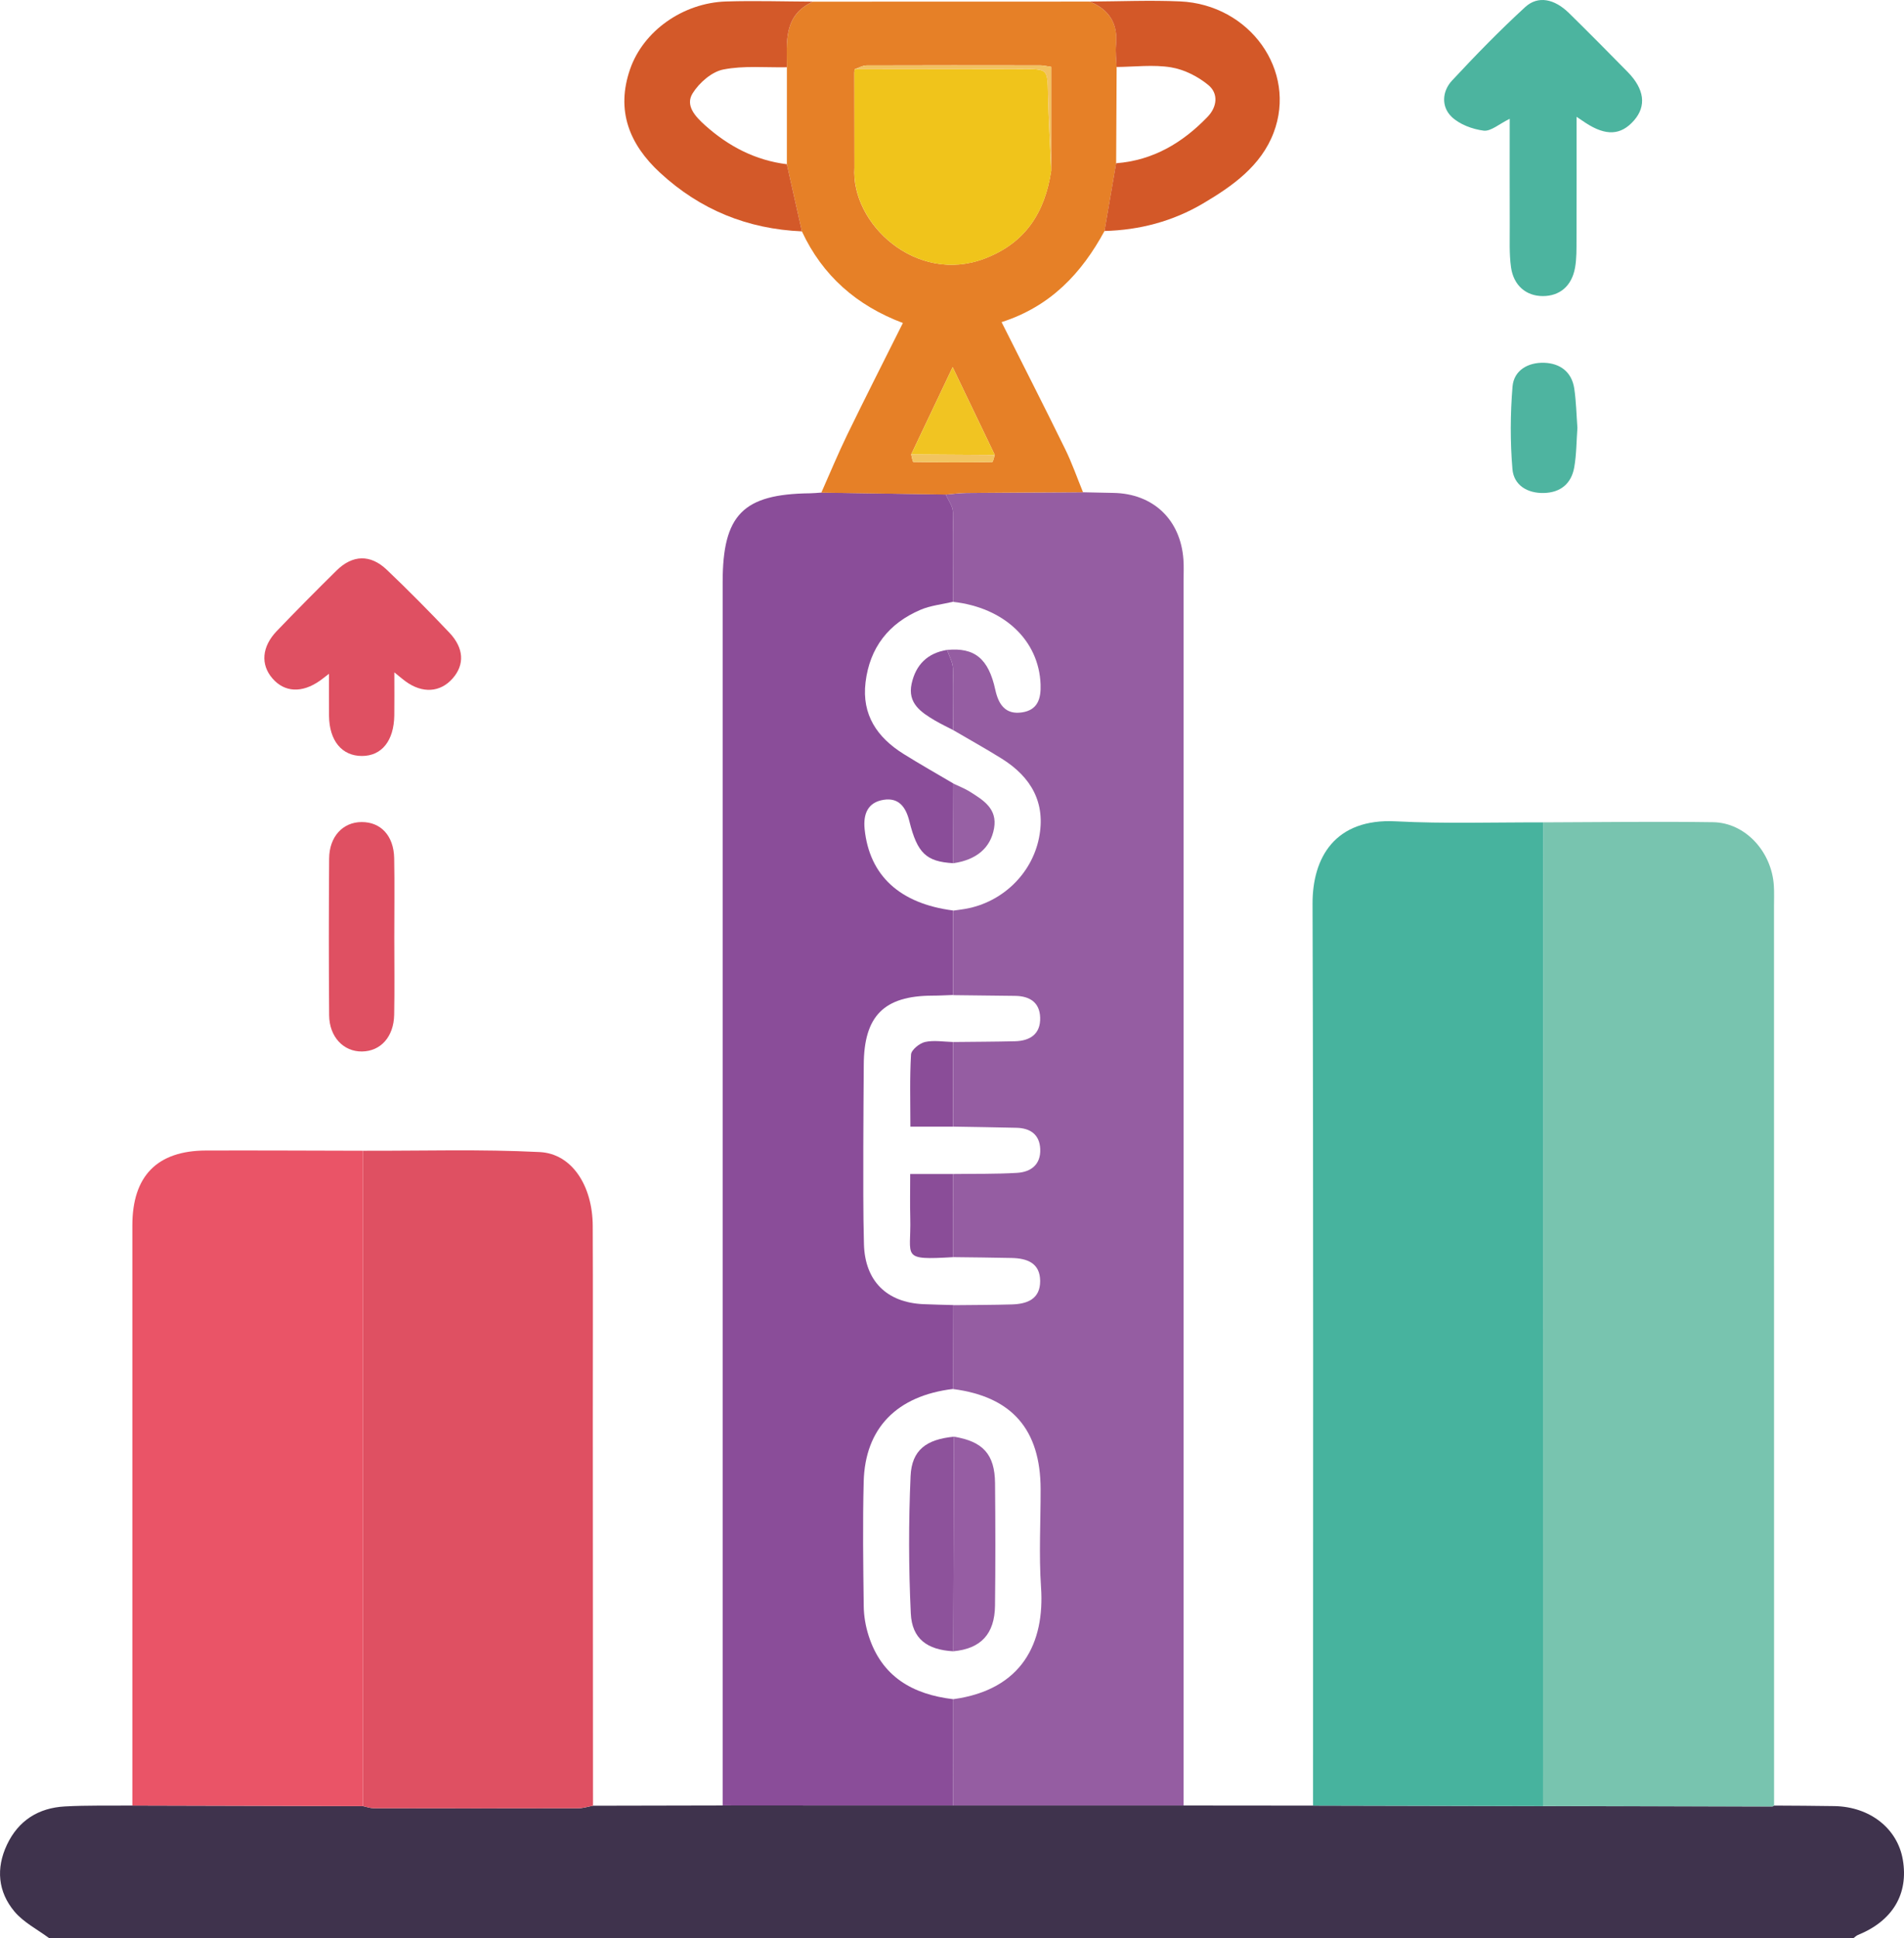<?xml version="1.0" encoding="utf-8"?>
<!-- Generator: Adobe Illustrator 25.4.0, SVG Export Plug-In . SVG Version: 6.00 Build 0)  -->
<svg version="1.1" id="Layer_1" xmlns="http://www.w3.org/2000/svg" xmlns:xlink="http://www.w3.org/1999/xlink" x="0px" y="0px"
	 viewBox="0 0 502.36 511.25" style="enable-background:new 0 0 502.36 511.25;" xml:space="preserve">
<style type="text/css">
	.st0{fill:#36A9E1;}
	.st1{fill:#BE1622;}
	.st2{fill:#009640;}
	.st3{fill:#F9B233;}
	.st4{fill:#E6332A;}
	.st5{fill:#1D71B8;}
	.st6{fill:#3F334D;}
	.st7{fill:#955DA2;}
	.st8{fill:#8A4D99;}
	.st9{fill:#78C4AF;}
	.st10{fill:#47B39E;}
	.st11{fill:#DF5062;}
	.st12{fill:#EA5467;}
	.st13{fill:#E68027;}
	.st14{fill:#4CB49F;}
	.st15{fill:#D35929;}
	.st16{fill:#D35828;}
	.st17{fill:#4EB4A0;}
	.st18{fill:#8A4D98;}
	.st19{fill:#8C519B;}
	.st20{fill:#9760A4;}
	.st21{fill:#F0C41B;}
	.st22{fill:#F1C422;}
	.st23{fill:#F2C261;}
	.st24{fill:#F2C460;}
	.st25{fill:#EC9F45;}
	.st26{fill:#8D529B;}
	.st27{fill:#965DA3;}
</style>
<g>
	<g>
		<path class="st6" d="M468.08,476.27c5.32,0.04,10.63,0.04,15.95,0.14c9.33,0.17,16.59,5.88,18.01,14.1
			c1.57,9.07-2.67,16.18-11.83,19.89c-0.44,0.18-0.79,0.56-1.18,0.84c-158.69,0-317.38,0-476.07,0c-3.08-2.3-6.72-4.14-9.13-7
			c-4.37-5.2-4.94-11.39-2-17.63c3.02-6.41,8.32-9.73,15.27-10.11c5.93-0.33,11.88-0.18,17.83-0.24
			c20.28,0.05,40.56,0.11,60.84,0.16c0.95,0.19,1.9,0.55,2.85,0.55c18,0.03,36.01,0.04,54.01,0c1.28,0,2.56-0.43,3.84-0.66
			c11.41-0.02,22.81-0.05,34.22-0.07c20.27,0,40.53,0.01,60.8,0.01c20.27,0,40.54,0,60.81,0c11.39,0.01,22.77,0.02,34.16,0.03
			c20.22,0.05,40.45,0.09,60.67,0.14c20.18,0.03,40.35,0.06,60.53,0.09C467.78,476.49,467.93,476.35,468.08,476.27z"/>
		<path class="st7" d="M312.28,476.24c-20.27,0-40.54,0-60.81,0c0.01-9.34,0.03-18.69,0.04-28.03
			c18.23-2.49,24.16-14.92,23.16-29.52c-0.59-8.59-0.09-17.25-0.11-25.88c-0.03-15.76-7.6-24.4-23.08-26.41
			c0.02-7.37,0.05-14.75,0.07-22.12c5.15-0.06,10.3-0.05,15.45-0.2c4.02-0.12,7.45-1.41,7.44-6.17c-0.02-4.77-3.46-5.99-7.5-6.08
			c-5.15-0.12-10.3-0.15-15.44-0.22c0-7.31,0-14.62-0.01-21.93c5.6-0.08,11.22,0.03,16.81-0.3c3.68-0.21,6.33-2.17,6.16-6.28
			c-0.16-3.81-2.59-5.51-6.21-5.61c-5.59-0.14-11.19-0.21-16.78-0.31c0.01-7.44,0.01-14.88,0.02-22.32
			c5.44-0.06,10.88-0.07,16.31-0.2c4.02-0.1,6.78-1.94,6.64-6.26c-0.13-4.04-2.82-5.67-6.64-5.71c-5.44-0.06-10.87-0.13-16.31-0.19
			c0-7.43,0-14.86,0-22.29c1.14-0.17,2.29-0.3,3.43-0.51c9.49-1.73,17.28-9.14,19.2-18.61c1.89-9.31-2.05-16.12-9.81-20.97
			c-4.21-2.63-8.55-5.03-12.83-7.54c0.01-5.43,0.14-10.87-0.05-16.29c-0.06-1.63-1-3.23-1.54-4.85c7.26-0.71,10.93,2.3,12.72,10.53
			c0.84,3.85,2.67,6.61,7.07,5.94c4.14-0.63,5.01-3.65,4.87-7.38c-0.43-11.58-9.58-20.26-23.06-21.77
			c0.01-7.91,0.12-15.83-0.07-23.73c-0.04-1.54-1.22-3.05-1.88-4.57c1.81-0.15,3.62-0.4,5.43-0.42c10.26-0.1,20.53-0.14,30.79-0.19
			c2.66,0.06,5.31,0.13,7.97,0.17c10.51,0.16,17.77,7.03,18.51,17.6c0.13,1.82,0.04,3.66,0.04,5.48
			C312.27,260.8,312.28,368.52,312.28,476.24z"/>
		<path class="st8" d="M251.51,448.21c-0.01,9.35-0.03,18.69-0.04,28.03c-20.27,0-40.53-0.01-60.8-0.01c0-107.55,0-215.1,0-322.66
			c0-17.8,5.37-23.25,23.06-23.45c0.99-0.01,1.99-0.12,2.98-0.19c10.94,0.17,21.88,0.34,32.82,0.5c0.66,1.52,1.84,3.03,1.88,4.57
			c0.19,7.91,0.07,15.82,0.07,23.73c-2.88,0.68-5.92,0.98-8.61,2.12c-8.38,3.58-13.39,9.95-14.5,19.12
			c-1.03,8.6,3.08,14.56,10.04,18.91c4.32,2.7,8.76,5.21,13.15,7.8c-0.03,7-0.05,14.01-0.08,21.01c-7.05-0.41-9.45-2.58-11.55-11.08
			c-0.92-3.71-2.78-6.27-6.78-5.64c-4.18,0.66-5.43,3.72-5.02,7.75c1.27,12.24,9.26,19.63,23.34,21.45c0,7.43,0,14.86,0,22.29
			c-1.82,0.06-3.65,0.17-5.47,0.17c-12.78,0.05-18.05,5.36-18.1,18.25c-0.03,7.14-0.12,14.29-0.12,21.43
			c0.01,8.64-0.07,17.28,0.17,25.91c0.28,9.7,6.01,15.34,15.64,15.79c2.65,0.12,5.31,0.16,7.96,0.24
			c-0.02,7.37-0.05,14.75-0.07,22.12c-14.83,1.79-23.24,10.31-23.6,24.48c-0.28,10.93-0.13,21.86,0.01,32.8
			c0.03,2.61,0.49,5.31,1.29,7.8C232.62,442.28,240.82,446.96,251.51,448.21z"/>
		<path class="st9" d="M468.08,476.27c-0.15,0.08-0.3,0.22-0.44,0.22c-20.18-0.02-40.35-0.05-60.53-0.09
			c0.02-86.49,0.03-172.99,0.05-259.48c14.94-0.04,29.89-0.26,44.83-0.04c8.47,0.12,15.46,7.74,16.03,16.72
			c0.12,1.82,0.04,3.65,0.04,5.48C468.07,318.15,468.07,397.21,468.08,476.27z"/>
		<path class="st10" d="M407.16,216.93c-0.02,86.49-0.03,172.99-0.05,259.48c-20.22-0.05-40.45-0.09-60.67-0.14
			c0-79.28,0.12-158.57-0.13-237.85c-0.04-12.25,5.95-22.6,21.97-21.77C381.21,217.32,394.2,216.88,407.16,216.93z"/>
		<path class="st11" d="M156.46,476.31c-1.28,0.23-2.56,0.65-3.84,0.66c-18,0.04-36.01,0.04-54.01,0c-0.95,0-1.9-0.36-2.85-0.55
			c0-57.63,0-115.25,0-172.88c15.56,0.05,31.14-0.44,46.66,0.35c8.52,0.43,13.93,8.95,13.97,19.48c0.08,17.27,0.02,34.54,0.02,51.81
			C156.43,408.88,156.44,442.6,156.46,476.31z"/>
		<path class="st12" d="M95.76,303.54c0,57.63,0,115.25,0,172.88c-20.28-0.05-40.56-0.11-60.84-0.16c0-51-0.01-102.01,0-153.01
			c0-13.07,6.55-19.74,19.47-19.77C68.18,303.44,81.97,303.51,95.76,303.54z"/>
		<path class="st13" d="M249.52,130.45c-10.94-0.17-21.88-0.34-32.82-0.5c2.28-5.13,4.43-10.32,6.88-15.37
			c4.71-9.68,9.59-19.28,14.64-29.38c-12.21-4.6-21.2-12.48-26.64-24.16c-1.32-5.9-2.64-11.8-3.97-17.71
			c0-8.53,0.01-17.05,0.01-25.58c-0.04-6.7-0.95-13.75,6.89-17.31c24.33-0.01,48.65-0.02,72.98-0.02c5.15,2.08,7.53,5.79,6.97,11.41
			c-0.19,1.93,0.09,3.9,0.16,5.85c-0.04,8.46-0.08,16.92-0.13,25.38c-1.02,5.96-2.05,11.91-3.07,17.87
			c-6.03,11.12-14.21,19.89-27.16,24.04c5.73,11.41,11.34,22.4,16.77,33.48c1.81,3.68,3.16,7.59,4.72,11.39
			c-10.26,0.06-20.53,0.1-30.79,0.19C253.14,130.05,251.33,130.3,249.52,130.45z M262.47,120c-3.51-7.31-7.02-14.62-11.12-23.16
			c-4.13,8.68-7.53,15.85-10.94,23.02c0.19,0.7,0.38,2,0.58,2c6.93,0.11,13.86,0.12,20.8,0.02
			C262.02,121.88,262.24,120.66,262.47,120z M225.41,19.15c0.01,8.35,0.02,16.69,0.03,25.04c-0.98,14.89,16.33,30.85,34.31,24.03
			c10.85-4.11,15.96-12.23,17.6-23.16c0-9.08,0-18.17,0-27.43c-1.3-0.18-2.09-0.39-2.88-0.39c-15.28-0.02-30.57-0.04-45.85,0.02
			c-1.04,0-2.07,0.65-3.11,1C225.46,18.56,225.42,18.85,225.41,19.15z"/>
		<path class="st14" d="M398.33,31.34c-2.8,1.36-4.98,3.36-6.88,3.12c-2.97-0.38-6.37-1.64-8.47-3.67c-2.75-2.66-2.5-6.72,0.13-9.54
			c6.21-6.67,12.58-13.22,19.3-19.38c3.39-3.11,7.73-2.18,11.57,1.59c5.21,5.11,10.35,10.31,15.47,15.52
			c4.44,4.53,4.99,8.97,1.7,12.76c-3.46,3.98-7.43,4.19-12.83,0.65c-0.51-0.33-1.01-0.68-2.35-1.58c0,11.36,0.02,21.88-0.02,32.41
			c-0.01,2.48,0.05,5-0.39,7.42c-0.87,4.84-4.06,7.47-8.52,7.46c-4.36-0.01-7.69-2.76-8.37-7.62c-0.5-3.59-0.31-7.28-0.33-10.92
			C398.3,50.3,398.33,41.04,398.33,31.34z"/>
		<path class="st15" d="M207.61,43.32c1.32,5.9,2.64,11.8,3.97,17.71c-14.32-0.62-26.8-5.67-37.38-15.42
			c-8.18-7.53-11.72-16.45-7.97-27.32c3.5-10.16,14.02-17.55,25.35-17.9c7.64-0.24,15.29,0.01,22.93,0.04
			c-7.84,3.56-6.93,10.61-6.89,17.31c-5.62,0.11-11.38-0.48-16.81,0.6c-3.04,0.61-6.32,3.49-8.05,6.25
			c-2.04,3.25,0.71,6.16,3.28,8.47C192.22,38.6,199.28,42.29,207.61,43.32z"/>
		<path class="st16" d="M294.61,17.67c-0.07-1.95-0.35-3.92-0.16-5.85c0.56-5.62-1.82-9.34-6.97-11.41
			c7.95-0.04,15.92-0.39,23.86-0.04c18.4,0.81,30.93,18.27,24.7,34.64c-3.34,8.78-10.86,14.08-18.62,18.66
			c-7.96,4.7-16.73,7.03-26.01,7.26c1.02-5.96,2.05-11.91,3.07-17.87c9.74-0.74,17.53-5.38,24.14-12.25
			c2.55-2.65,2.89-6.16,0.18-8.39c-2.74-2.26-6.37-4.09-9.84-4.66C304.29,17,299.4,17.63,294.61,17.67z"/>
		<path class="st11" d="M104.04,177.35c0,4.51,0.04,7.94-0.01,11.37c-0.1,6.68-3.31,10.68-8.52,10.69c-5.3,0.01-8.62-4.01-8.7-10.57
			c-0.04-3.44-0.01-6.87-0.01-11.11c-1.23,0.94-1.81,1.42-2.43,1.85c-4.72,3.3-9.3,3.06-12.49-0.63c-3.16-3.65-2.83-8.35,1.15-12.5
			c5.18-5.4,10.45-10.72,15.78-15.97c4.2-4.14,8.9-4.31,13.21-0.22c5.66,5.38,11.16,10.95,16.54,16.62
			c3.88,4.09,4.05,8.44,0.89,12.05c-3.28,3.75-8.01,4.05-12.47,0.78C106.32,179.24,105.71,178.7,104.04,177.35z"/>
		<path class="st11" d="M104.03,247.25c0,6.8,0.1,13.61-0.03,20.41c-0.11,5.84-3.57,9.64-8.49,9.7c-4.89,0.06-8.62-3.86-8.67-9.57
			c-0.11-13.77-0.1-27.55,0-41.32c0.04-5.79,3.61-9.61,8.57-9.63c5.06-0.02,8.47,3.6,8.59,9.51
			C104.13,233.31,104.03,240.28,104.03,247.25z"/>
		<path class="st17" d="M416.19,112.88c-0.26,3.5-0.24,7.01-0.84,10.41c-0.76,4.27-3.59,6.64-8,6.75c-4.39,0.11-7.94-2.07-8.3-6.29
			c-0.61-7.21-0.57-14.55,0.02-21.76c0.36-4.34,4.12-6.42,8.32-6.3c4.2,0.13,7.31,2.38,7.97,6.81
			C415.87,105.93,415.93,109.42,416.19,112.88z"/>
		<path class="st18" d="M251.45,297.18c-3.58,0-7.16,0-11.25,0c0-6.56-0.2-12.81,0.17-19.02c0.07-1.22,2.24-2.98,3.71-3.31
			c2.35-0.52,4.92-0.05,7.39,0.01C251.46,282.29,251.46,289.73,251.45,297.18z"/>
		<path class="st18" d="M251.49,331.61c-14.02,0.82-11.05,0.03-11.32-10.24c-0.1-3.77-0.02-7.55-0.02-11.69c4.13,0,7.73,0,11.33,0
			C251.49,316.98,251.49,324.3,251.49,331.61z"/>
		<path class="st19" d="M251.47,192.57c-1.61-0.84-3.25-1.61-4.81-2.53c-3.67-2.17-7.23-4.54-6.14-9.65
			c1.08-5.02,4.18-8.13,9.36-8.96c0.54,1.61,1.48,3.22,1.54,4.85C251.61,181.7,251.47,187.14,251.47,192.57z"/>
		<path class="st20" d="M251.55,206.7c1.48,0.71,3.04,1.3,4.41,2.17c3.53,2.23,7.23,4.47,6.32,9.61c-0.92,5.2-4.68,8.36-10.81,9.23
			C251.5,220.71,251.53,213.71,251.55,206.7z"/>
		<path class="st21" d="M277.36,45.07c-1.65,10.93-6.76,19.04-17.6,23.16c-17.97,6.82-35.28-9.15-34.3-24.03
			c-0.01-8.35-0.02-16.69-0.03-25.04c0.01-0.3,0.04-0.59,0.11-0.89c14.76-0.02,29.52-0.04,44.29-0.05c6.66-0.01,6.54,0,6.69,6.73
			C276.65,31.65,277.06,38.36,277.36,45.07z"/>
		<path class="st22" d="M240.41,119.87c3.41-7.17,6.81-14.34,10.94-23.02c4.1,8.54,7.61,15.85,11.12,23.16
			C255.11,119.96,247.76,119.91,240.41,119.87z"/>
		<path class="st23" d="M277.36,45.07c-0.3-6.71-0.71-13.42-0.86-20.13c-0.15-6.72-0.04-6.73-6.69-6.73
			c-14.76,0.01-29.52,0.03-44.29,0.05c1.04-0.35,2.07-1,3.11-1c15.28-0.06,30.57-0.04,45.85-0.02c0.79,0,1.58,0.21,2.88,0.39
			C277.36,26.9,277.36,35.98,277.36,45.07z"/>
		<path class="st24" d="M240.41,119.87c7.35,0.05,14.7,0.09,22.06,0.14c-0.23,0.66-0.44,1.88-0.68,1.88
			c-6.93,0.1-13.86,0.09-20.8-0.02C240.79,121.86,240.6,120.56,240.41,119.87z"/>
		<path class="st25" d="M225.41,19.15c0.01,8.35,0.02,16.69,0.03,25.04C225.44,35.84,225.43,27.5,225.41,19.15z"/>
		<path class="st26" d="M251.52,435.57c-6.86-0.38-10.89-3.25-11.21-9.98c-0.58-12.05-0.59-24.17-0.06-36.22
			c0.31-6.9,4.17-9.71,11.45-10.4C251.63,397.84,251.57,416.71,251.52,435.57z"/>
		<path class="st27" d="M251.52,435.57c0.06-18.87,0.12-37.73,0.18-56.6c7.65,1.25,10.76,4.64,10.84,12.26
			c0.1,10.78,0.12,21.56-0.01,32.33C262.43,431.05,258.75,434.91,251.52,435.57z"/>
	</g>
</g>
</svg>
